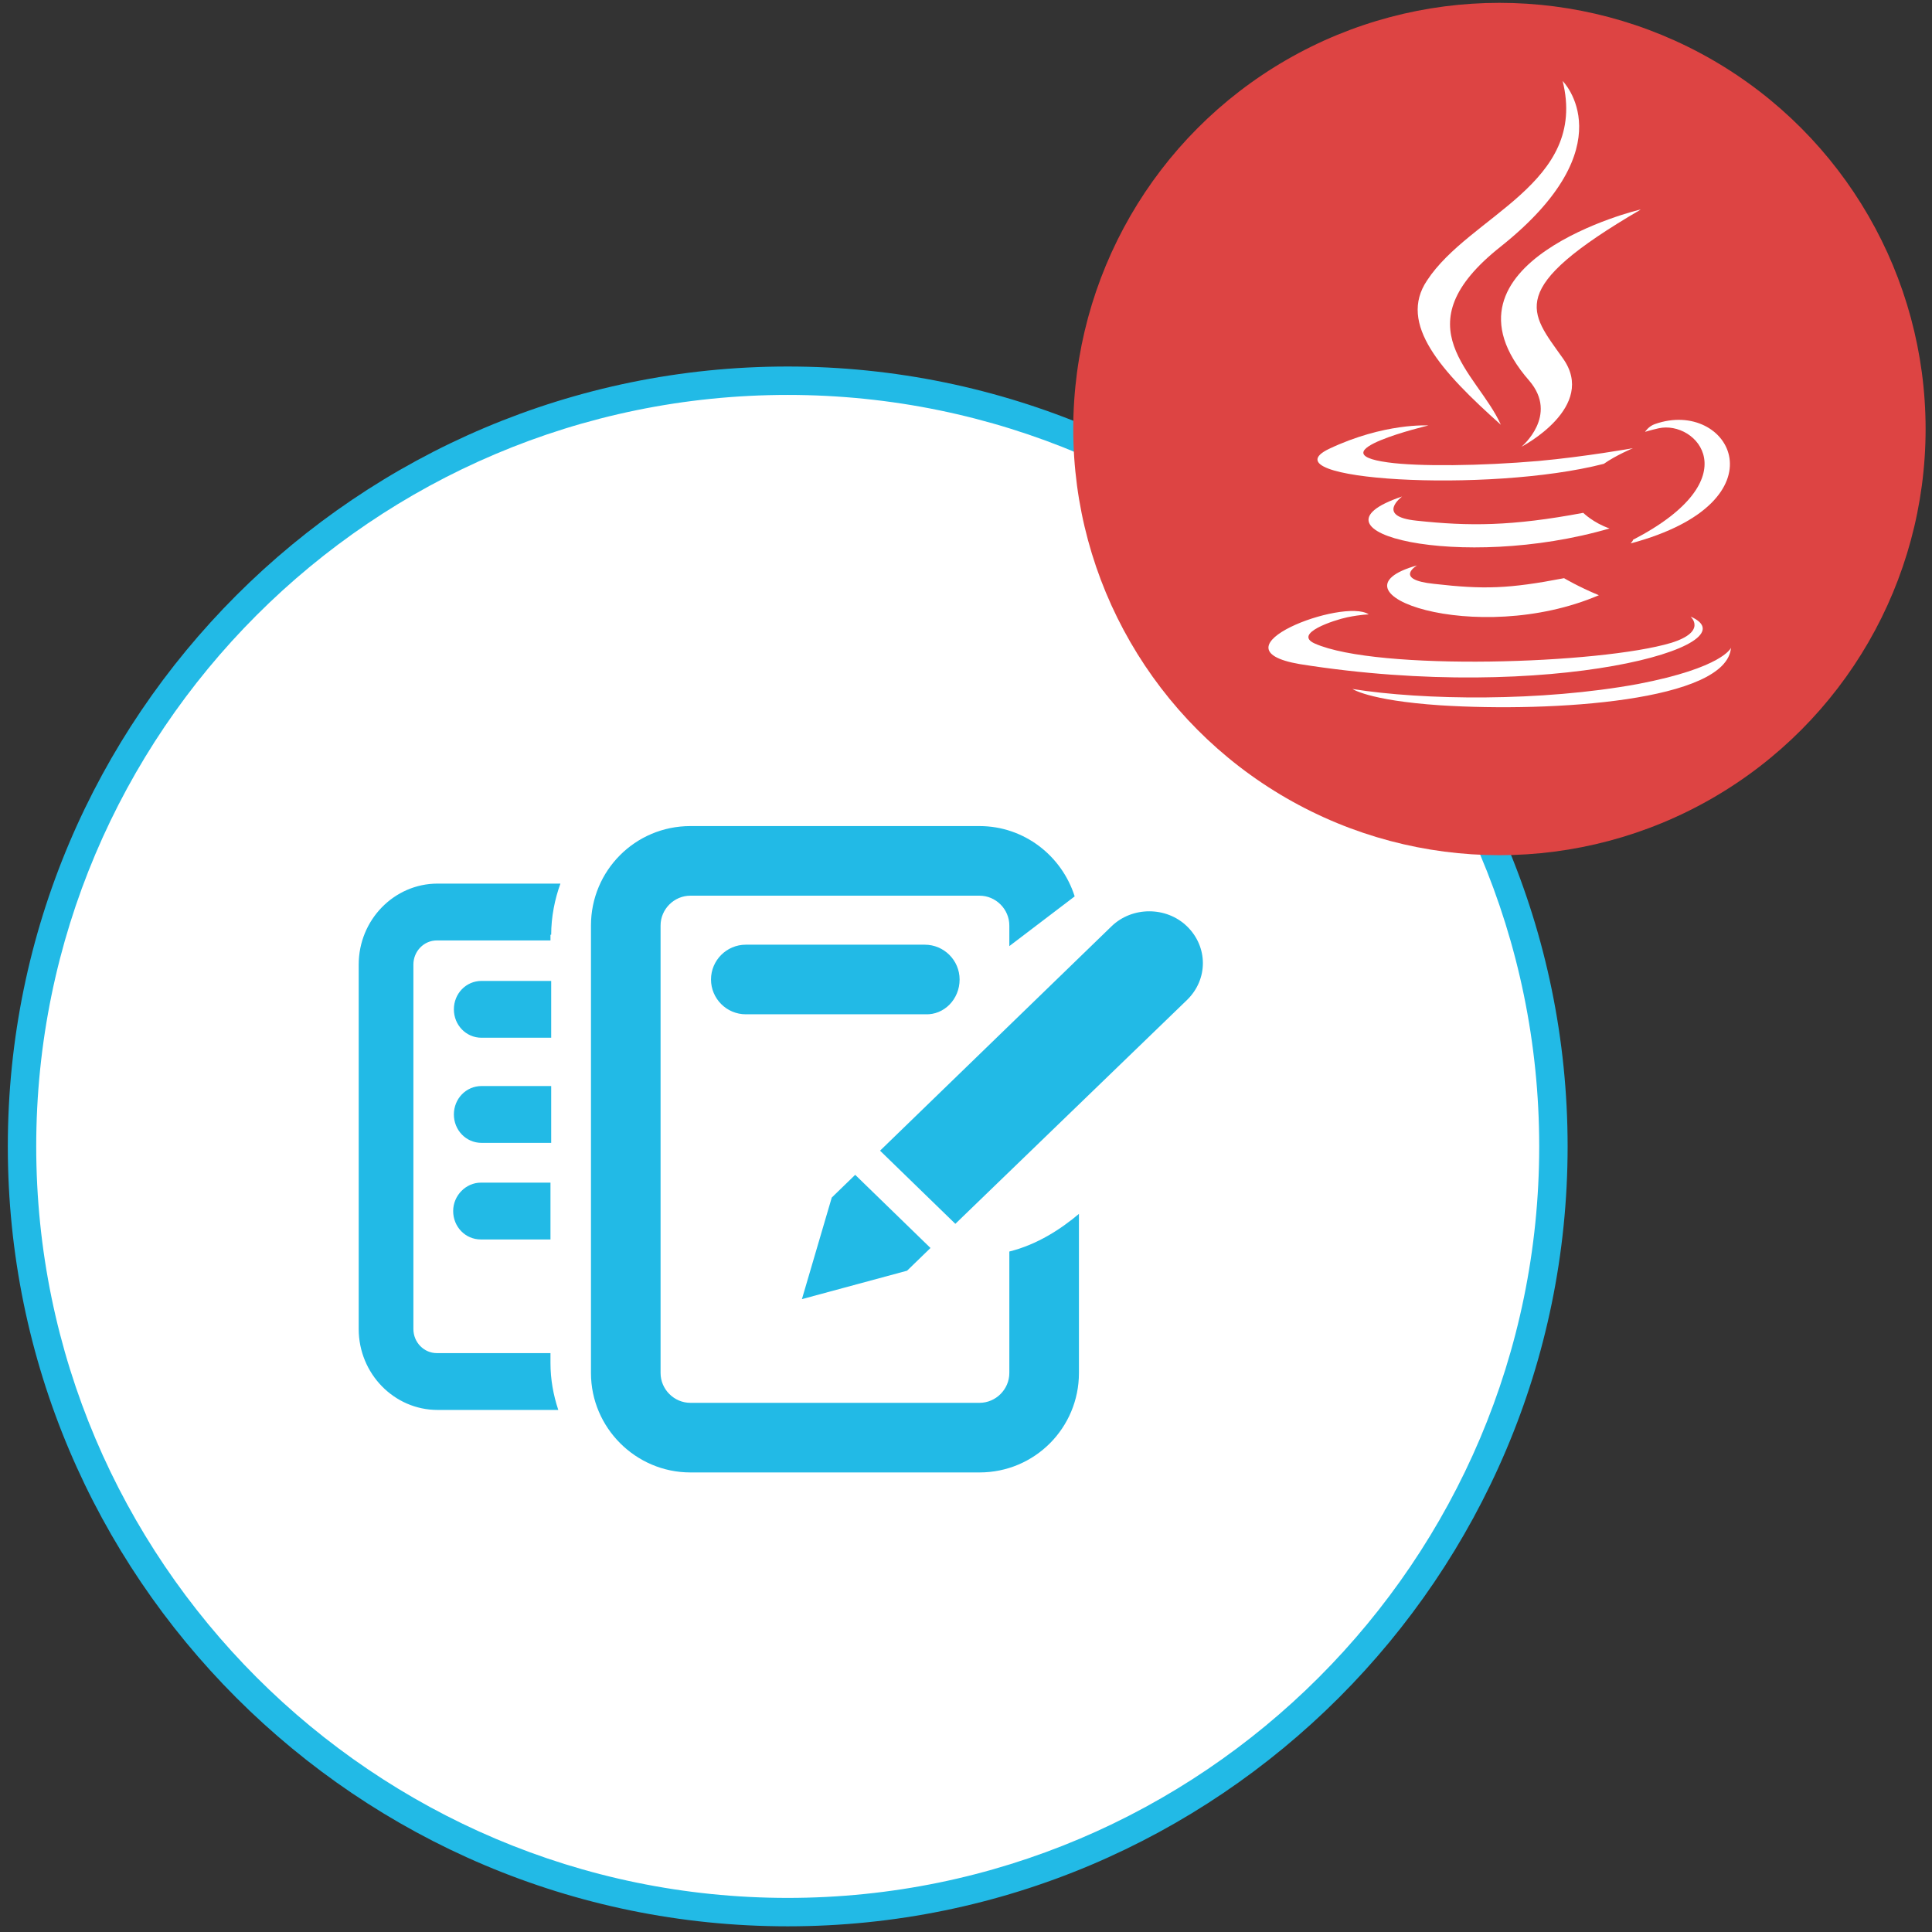 <?xml version="1.0" encoding="utf-8"?>
<!-- Generator: Adobe Illustrator 25.0.1, SVG Export Plug-In . SVG Version: 6.00 Build 0)  -->
<svg version="1.1" id="Layer_1" xmlns="http://www.w3.org/2000/svg" xmlns:xlink="http://www.w3.org/1999/xlink" x="0px" y="0px"
	 viewBox="0 0 272 272" style="enable-background:new 0 0 272 272;" xml:space="preserve">
<rect x="0" y="0" width="272" height="272" fill="#333333" stroke="none"/>
<style type="text/css">
	.st0{fill:#FFFFFF;}
	.st1{fill:#22BAE6;}
	.st2{fill-rule:evenodd;clip-rule:evenodd;fill:#22BAE6;}
	.st3{fill:#DD4443;}
</style>
<g id="Editor_Java">
	<g>
		<g>
			<circle class="st0" cx="110.9" cy="161.4" r="107.8"/>
		</g>
		<g>
			<path class="st1" d="M110.9,271.2C50.3,271.2,1.1,222,1.1,161.4S50.4,51.6,110.9,51.6s109.8,49.3,109.8,109.8
				C220.7,222,171.4,271.2,110.9,271.2z M110.9,55.6C52.5,55.6,5.1,103.1,5.1,161.4s47.5,105.8,105.8,105.8s105.8-47.5,105.8-105.8
				S169.2,55.6,110.9,55.6z"/>
		</g>
	</g>
	<g id="GroupDocs.Editor">
		<g>
			<path class="st2" d="M77.6,138.1h-9.8c-2.2,0-3.9,1.8-3.9,4c0,2.2,1.7,4,3.9,4h9.8V138.1z M77.6,131.6c0-2.5,0.5-5,1.3-7.2H61.6
				c-6.1,0-11.1,5.1-11.1,11.4v51.3c0,6.3,5,11.4,11.1,11.4h17c-0.7-2.1-1.1-4.3-1.1-6.6v-1.4h-16c-1.8,0-3.3-1.5-3.3-3.4v-51.3
				c0-1.9,1.5-3.4,3.3-3.4h16V131.6z M63.8,170.5c0,2.2,1.7,4,3.9,4h9.8v-8h-9.8C65.6,166.5,63.8,168.3,63.8,170.5z M77.6,152.9
				h-9.8c-2.2,0-3.9,1.8-3.9,4c0,2.2,1.7,4,3.9,4h9.8V152.9z M142.1,193.3c0,2.3-1.9,4.2-4.2,4.2H97.2c-2.3,0-4.2-1.9-4.2-4.2v-63
				c0-2.3,1.9-4.2,4.2-4.2h40.7c2.3,0,4.2,1.9,4.2,4.2v2.9l9.2-7c-1.8-5.7-7.1-9.9-13.4-9.9H97.2c-7.8,0-14,6.3-14,14v63
				c0,7.7,6.3,14,14,14h40.7c7.8,0,14-6.3,14-14v-22.4c-2.5,2.1-5.8,4.3-9.8,5.3V193.3z M167.1,130.4c-2.9-2.8-7.7-2.8-10.6,0
				L123.9,162l10.6,10.3l32.6-31.5C170.1,137.9,170.1,133.3,167.1,130.4z M135.1,137.9c0-2.7-2.2-4.9-4.9-4.9H105
				c-2.7,0-4.9,2.2-4.9,4.9c0,2.7,2.2,4.9,4.9,4.9h25.3C132.9,142.9,135.1,140.7,135.1,137.9z M127.7,178.9l3.3-3.2l-10.6-10.3
				l-3.3,3.2l-4.2,14.3L127.7,178.9z"/>
		</g>
	</g>
	<g>
		<circle class="st3" cx="211.1" cy="60.4" r="60"/>
		<g>
			<path class="st0" d="M199.5,79.6c0,0-3.4,2,2.4,2.6c7,0.8,10.5,0.7,18.3-0.8c0,0,2,1.2,4.9,2.4C207.8,91.2,186,83.4,199.5,79.6"
				/>
			<path class="st0" d="M197.4,69.9c0,0-3.8,2.8,2,3.4c7.4,0.8,13.4,0.8,23.5-1.1c0,0,1.4,1.4,3.7,2.2
				C205.7,80.5,182.5,74.9,197.4,69.9"/>
			<path class="st0" d="M215.3,53.6c4.2,4.9-1.1,9.3-1.1,9.3s10.8-5.6,5.8-12.5c-4.6-6.5-8.2-9.7,11-20.9
				C231,29.4,200.7,36.9,215.3,53.6"/>
			<path class="st0" d="M238,86.8c0,0,2.4,2.1-2.7,3.7c-10,3-41.4,4-50.2,0.1c-3.1-1.4,2.7-3.3,4.6-3.7c2-0.4,3-0.4,3-0.4
				c-3.5-2.4-22.6,4.8-9.7,7C218.2,99.1,247.2,90.8,238,86.8"/>
			<path class="st0" d="M201.1,59.9c0,0-16,3.8-5.7,5.2c4.3,0.6,13.1,0.5,21.2-0.2c6.6-0.6,13.3-1.8,13.3-1.8s-2.4,1-4.1,2.2
				c-16.3,4.2-47.8,2.3-38.7-2.1C194.9,59.5,201.1,59.9,201.1,59.9"/>
			<path class="st0" d="M229.9,76c16.6-8.6,8.9-16.9,3.6-15.7c-1.3,0.3-1.9,0.5-1.9,0.5s0.5-0.8,1.4-1.1
				c10.5-3.7,18.6,10.9-3.4,16.8C229.6,76.4,229.9,76.2,229.9,76"/>
			<path class="st0" d="M220,11.4c0,0,9.1,9.1-8.7,23.3c-14.3,11.3-3.3,17.7,0,25.1c-8.4-7.5-14.5-14.2-10.4-20.3
				C206.9,30.3,223.6,25.9,220,11.4"/>
			<path class="st0" d="M202.8,99.3c15.9,1,40.3-0.6,40.9-8.1c0,0-1.1,2.8-13.1,5.1c-13.6,2.5-30.2,2.3-40.2,0.7
				C190.3,96.9,192.4,98.6,202.8,99.3"/>
		</g>
	</g>
</g>
</svg>
